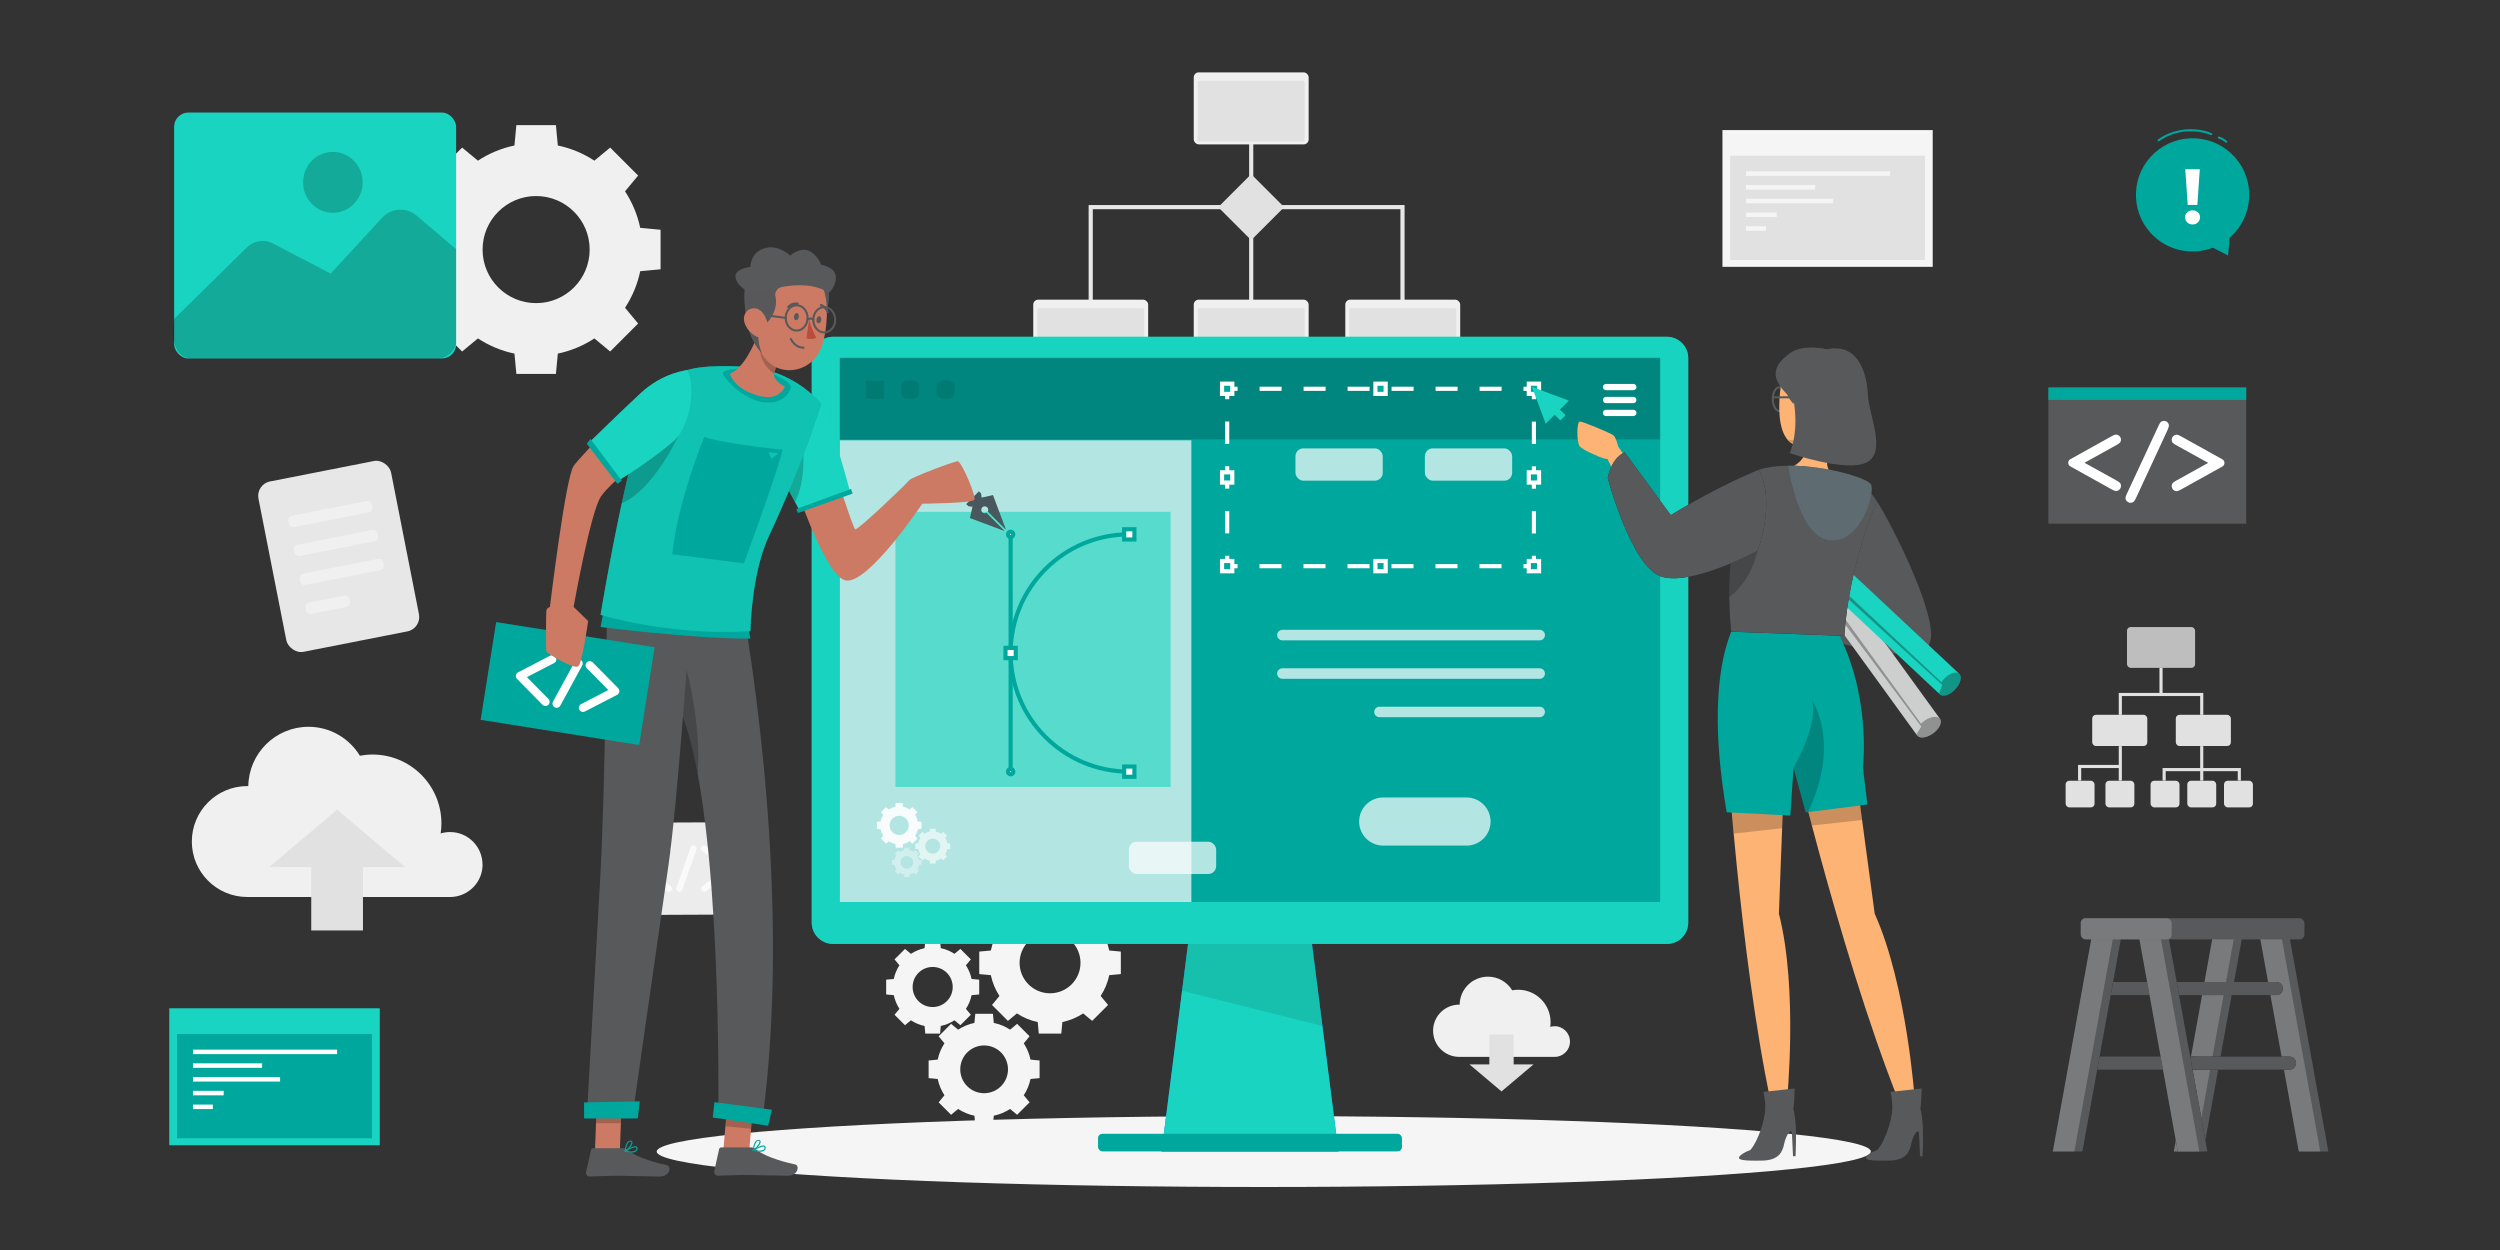 <?xml version="1.0" encoding="UTF-8"?>
<svg id="Layer_1" data-name="Layer 1" xmlns="http://www.w3.org/2000/svg" viewBox="0 0 600 300">
  <rect x="0" y="0" width="600" height="300" fill="#333333" stroke="none"/>
  <defs>
    <style>
      .cls-1, .cls-2, .cls-3, .cls-4, .cls-5, .cls-6, .cls-7, .cls-8, .cls-9 {
        isolation: isolate;
      }

      .cls-1, .cls-10, .cls-3, .cls-6, .cls-11 {
        opacity: .4;
      }

      .cls-1, .cls-12, .cls-5, .cls-13, .cls-11 {
        fill: #19d4c0;
      }

      .cls-14 {
        fill: #f0f0f0;
      }

      .cls-2, .cls-15, .cls-16 {
        fill: #e1e1e1;
      }

      .cls-17, .cls-18, .cls-10, .cls-4, .cls-19, .cls-20, .cls-21, .cls-22 {
        fill: #fff;
      }

      .cls-23 {
        fill: #fafafa;
      }

      .cls-18 {
        opacity: .9;
      }

      .cls-24 {
        stroke-width: 1.5px;
      }

      .cls-24, .cls-25, .cls-26, .cls-27, .cls-28, .cls-29, .cls-30, .cls-31, .cls-32 {
        fill: none;
      }

      .cls-24, .cls-25, .cls-26, .cls-31, .cls-32, .cls-33 {
        stroke: #fff;
      }

      .cls-24, .cls-29, .cls-30, .cls-31 {
        stroke-linecap: round;
        stroke-linejoin: round;
      }

      .cls-25 {
        stroke-dasharray: 0 0 5.28 5.28;
      }

      .cls-25, .cls-26, .cls-27, .cls-28, .cls-19, .cls-32, .cls-33 {
        stroke-miterlimit: 10;
      }

      .cls-34 {
        fill: #f5f5f5;
      }

      .cls-27 {
        stroke: #e7e7e7;
      }

      .cls-3, .cls-35 {
        fill: #58595b;
      }

      .cls-4, .cls-8 {
        opacity: .3;
      }

      .cls-36, .cls-7, .cls-21 {
        opacity: .2;
      }

      .cls-28, .cls-19, .cls-30 {
        stroke: #00a79d;
      }

      .cls-29 {
        stroke: #58595b;
      }

      .cls-29, .cls-30 {
        stroke-width: .5px;
      }

      .cls-20, .cls-13, .cls-37 {
        opacity: .7;
      }

      .cls-38 {
        fill: #e7e7e7;
      }

      .cls-39 {
        fill: #007cff;
      }

      .cls-5, .cls-22 {
        opacity: .6;
      }

      .cls-40 {
        fill: #b84d3c;
      }

      .cls-41 {
        fill: #cc7a63;
      }

      .cls-42, .cls-37, .cls-33 {
        fill: #00a79d;
      }

      .cls-31 {
        stroke-width: 2px;
      }

      .cls-32 {
        stroke-dasharray: 0 0 5.37 5.37;
      }

      .cls-9 {
        opacity: .1;
      }

      .cls-16 {
        opacity: .8;
      }

      .cls-43 {
        fill: #fcb373;
      }

      .cls-44 {
        fill: #ececec;
      }

      .cls-45 {
        fill: #1a2e35;
      }
    </style>
  </defs>
  <path class="cls-14" d="m153.65,54.69c-.66-3.18-1.92-6.14-3.64-8.77l3.14-3.79-6.71-6.71-3.79,3.14c-2.63-1.72-5.58-2.98-8.77-3.64l-.46-4.89h-9.49l-.46,4.89c-3.18.66-6.14,1.92-8.77,3.64l-3.79-3.14-6.71,6.71,3.14,3.79c-1.72,2.63-2.98,5.58-3.64,8.77l-4.89.46v9.49l4.89.46c.66,3.18,1.92,6.14,3.64,8.76l-3.14,3.79,6.71,6.71,3.79-3.14c2.63,1.72,5.58,2.98,8.77,3.64l.46,4.89h9.49l.46-4.89c3.18-.66,6.14-1.92,8.77-3.64l3.79,3.14,6.71-6.71-3.14-3.79c1.72-2.63,2.98-5.58,3.64-8.77l4.89-.46v-9.49l-4.89-.46Zm-12.13,5.21c0,7.09-5.75,12.85-12.85,12.85s-12.85-5.75-12.85-12.85,5.75-12.85,12.85-12.85,12.85,5.75,12.85,12.85Z"/>
  <g>
    <rect class="cls-38" x="65.07" y="112.71" width="32.44" height="41.67" rx="3.51" ry="3.51" transform="translate(-24.25 18.2) rotate(-11.13)"/>
    <rect class="cls-14" x="69.06" y="121.98" width="20.43" height="2.77" rx="1.03" ry="1.03" transform="translate(-22.32 17.63) rotate(-11.13)"/>
    <path class="cls-14" d="m71.46,128.93h18.38c.57,0,1.03.46,1.03,1.03v.71c0,.57-.46,1.03-1.03,1.03h-18.38c-.57,0-1.03-.46-1.03-1.03v-.71c0-.57.46-1.03,1.03-1.03Z" transform="translate(-23.64 18.02) rotate(-11.13)"/>
    <rect class="cls-14" x="71.8" y="135.88" width="20.43" height="2.77" rx="1.03" ry="1.03" transform="translate(-24.96 18.41) rotate(-11.13)"/>
    <rect class="cls-14" x="73.25" y="143.76" width="10.77" height="2.77" rx="1.03" ry="1.03" transform="translate(-26.54 17.91) rotate(-11.13)"/>
  </g>
  <path class="cls-42" d="m536.32,37.68c-5.02-5.58-13.62-6.03-19.2-1.01-5.58,5.03-6.03,13.62-1.01,19.2,3.88,4.31,9.88,5.55,14.99,3.58l3.63,1.87.41-4.3c.06-.05.12-.09.18-.14,5.58-5.02,6.03-13.62,1.01-19.2Z"/>
  <path class="cls-30" d="m518.05,33.68c3.6-2.57,8.53-3.15,12.63-1.49"/>
  <path class="cls-30" d="m532.53,33.01c.64.21,1.24.54,1.75.99"/>
  <path class="cls-17" d="m524.93,53.37c-.34-.33-.51-.73-.51-1.21s.17-.87.51-1.19c.34-.32.77-.48,1.29-.48s.95.16,1.29.48c.34.32.5.71.5,1.19s-.17.88-.51,1.21c-.34.33-.77.5-1.28.5s-.94-.16-1.28-.5Zm-.46-12.74h3.48l-.58,8.55h-2.32l-.58-8.55Z"/>
  <rect class="cls-35" x="491.62" y="93" width="47.47" height="32.68"/>
  <rect class="cls-42" x="491.62" y="93" width="47.47" height="2.99"/>
  <g>
    <path class="cls-17" d="m500.31,111.08l7.76,4.3c.39.22.65.41.78.58.13.17.19.39.19.65,0,.34-.12.63-.36.87-.24.25-.52.37-.84.37-.21,0-.53-.12-.95-.35l-10.01-5.57c-.67-.38-.67-1.35,0-1.72l10.01-5.57c.42-.23.73-.34.93-.34.33,0,.61.12.85.36.24.24.36.53.36.86,0,.26-.06.48-.19.65-.13.17-.39.37-.78.58l-7.76,4.3Z"/>
    <path class="cls-17" d="m520.28,103.06l-7.68,16.55c-.2.41-.37.68-.53.81-.2.16-.45.25-.74.25-.33,0-.61-.12-.85-.35-.24-.23-.36-.5-.36-.79,0-.21.09-.52.28-.92l7.7-16.54c.19-.41.37-.68.51-.81.21-.16.46-.25.74-.25.33,0,.61.12.84.34.23.23.35.49.35.79,0,.21-.09.52-.28.92Z"/>
    <path class="cls-17" d="m529.94,111.08l-7.76-4.3c-.39-.22-.65-.41-.78-.58-.13-.17-.19-.39-.19-.65,0-.34.12-.62.36-.86.24-.24.53-.36.85-.36.2,0,.51.11.94.34l10.01,5.57c.67.38.67,1.35,0,1.72l-10.01,5.57c-.42.23-.73.35-.94.35-.33,0-.62-.12-.86-.37-.23-.23-.35-.54-.35-.87,0-.26.06-.48.19-.65.13-.17.39-.37.78-.58l7.76-4.3Z"/>
  </g>
  <g>
    <rect class="cls-12" x="41.79" y="27.01" width="67.68" height="59.02" rx="3.42" ry="3.42"/>
    <path class="cls-36" d="m41.79,76.54l17.52-17.21c1.63-1.6,4.11-1.97,6.14-.92l13.91,7.25,12.37-13.42c2.17-2.36,5.81-2.58,8.25-.5l9.49,8.08v22.49c-.29,2.09-2.63,3.73-4.04,3.73h-59.31c-5.6,0-4.59-7.99-4.33-9.49Z"/>
    <path class="cls-36" d="m87.03,43.76c0,4.04-3.2,7.31-7.14,7.31s-7.15-3.27-7.15-7.31,3.2-7.31,7.15-7.31,7.14,3.27,7.14,7.31Z"/>
  </g>
  <g>
    <path class="cls-14" d="m376.79,249.96c0-2.03-1.65-3.67-3.67-3.67-.37,0-.72.06-1.06.16.05-.37.08-.74.08-1.13,0-4.3-3.48-7.78-7.78-7.78-.49,0-.97.05-1.43.13-1.2-1.96-3.35-3.27-5.81-3.27-3.73,0-6.75,2.99-6.8,6.71-.04,0-.08,0-.11,0-3.46,0-6.27,2.81-6.27,6.27s2.81,6.27,6.27,6.27h23.02,0c1.98-.06,3.57-1.68,3.57-3.67Z"/>
    <polygon class="cls-15" points="363.28 255.46 363.28 248.29 357.44 248.29 357.44 255.46 352.68 255.46 360.36 261.94 368.04 255.46 363.28 255.46"/>
  </g>
  <g>
    <path class="cls-14" d="m115.8,207.49c0-4.31-3.49-7.8-7.8-7.8-.78,0-1.53.12-2.24.33.11-.78.18-1.58.18-2.4,0-9.13-7.4-16.53-16.53-16.53-1.04,0-2.06.1-3.04.28-2.54-4.16-7.11-6.94-12.33-6.94-7.91,0-14.33,6.36-14.45,14.24-.08,0-.16-.01-.24-.01-7.35,0-13.31,5.96-13.31,13.31s5.96,13.31,13.31,13.31h48.89,0c4.21-.13,7.58-3.57,7.58-7.8Z"/>
    <polygon class="cls-15" points="74.7 208.1 74.7 223.31 87.11 223.31 87.11 208.1 97.22 208.1 80.91 194.32 64.6 208.1 74.7 208.1"/>
  </g>
  <g>
    <polyline class="cls-27" points="261.77 74.14 261.77 49.71 336.6 49.71 336.6 73.89"/>
    <line class="cls-27" x1="300.29" y1="26.68" x2="300.29" y2="74.07"/>
    <g>
      <rect class="cls-14" x="286.5" y="17.37" width="27.58" height="17.28" rx="1.19" ry="1.19"/>
      <rect class="cls-15" x="287.45" y="19.4" width="25.68" height="14.56" rx=".42" ry=".42"/>
    </g>
    <g>
      <rect class="cls-14" x="247.98" y="71.92" width="27.58" height="17.28" rx="1.19" ry="1.19"/>
      <rect class="cls-15" x="248.93" y="73.95" width="25.68" height="14.56" rx=".42" ry=".42"/>
    </g>
    <g>
      <rect class="cls-14" x="286.5" y="71.92" width="27.58" height="17.28" rx="1.19" ry="1.19"/>
      <rect class="cls-15" x="287.45" y="73.95" width="25.68" height="14.56" rx=".42" ry=".42"/>
    </g>
    <g>
      <rect class="cls-14" x="322.87" y="71.92" width="27.58" height="17.28" rx="1.19" ry="1.19"/>
      <rect class="cls-15" x="323.82" y="73.95" width="25.68" height="14.56" rx=".42" ry=".42"/>
    </g>
    <rect class="cls-2" x="294.69" y="44.11" width="11.2" height="11.2" rx=".72" ry=".72" transform="translate(52.8 226.9) rotate(-45)"/>
  </g>
  <g>
    <rect class="cls-16" x="510.48" y="150.49" width="16.34" height="9.79" rx=".87" ry=".87"/>
    <rect class="cls-15" x="502.13" y="171.56" width="13.22" height="7.48" rx=".87" ry=".87"/>
    <rect class="cls-15" x="522.19" y="171.56" width="13.22" height="7.48" rx=".87" ry=".87"/>
    <g>
      <rect class="cls-15" x="516.14" y="187.38" width="6.94" height="6.39" rx=".87" ry=".87"/>
      <rect class="cls-15" x="524.95" y="187.38" width="6.94" height="6.39" rx=".87" ry=".87"/>
      <rect class="cls-15" x="533.76" y="187.38" width="6.94" height="6.39" rx=".87" ry=".87"/>
    </g>
    <rect class="cls-15" x="495.75" y="187.38" width="6.94" height="6.39" rx=".87" ry=".87"/>
    <rect class="cls-15" x="505.31" y="187.38" width="6.94" height="6.39" rx=".87" ry=".87"/>
    <g>
      <polygon class="cls-15" points="528.04 171.56 528.79 171.56 528.79 166.3 519.02 166.3 519.02 160.28 518.27 160.28 518.27 166.3 508.5 166.3 508.5 171.56 509.25 171.56 509.25 167.05 528.04 167.05 528.04 171.56"/>
      <polygon class="cls-15" points="508.5 183.58 498.73 183.58 498.73 187.34 499.49 187.34 499.49 184.33 508.5 184.33 508.5 187.34 509.25 187.34 509.25 179.07 508.5 179.07 508.5 183.58"/>
      <polygon class="cls-15" points="528.79 184.33 528.79 179.07 528.04 179.07 528.04 184.33 519.02 184.33 519.02 187.34 519.77 187.34 519.77 185.08 528.04 185.08 528.04 187.34 528.79 187.34 528.79 185.08 537.06 185.08 537.06 187.34 537.81 187.34 537.81 184.33 528.79 184.33"/>
    </g>
  </g>
  <g>
    <path class="cls-34" d="m235.02,228.38v5.4l2.78.26c.38,1.81,1.09,3.49,2.07,4.99l-1.79,2.16,3.82,3.82,2.16-1.79c1.49.98,3.18,1.7,4.99,2.07l.26,2.78h5.4l.26-2.78c1.81-.38,3.49-1.09,4.99-2.07l2.16,1.79,3.82-3.82-1.79-2.16c.98-1.49,1.7-3.18,2.07-4.99l2.78-.26v-5.4l-2.78-.26c-.38-1.81-1.09-3.49-2.07-4.99l1.79-2.16-3.82-3.82-2.16,1.79c-1.49-.98-3.18-1.7-4.99-2.07l-.26-2.78h-5.4l-.26,2.78c-1.81.38-3.49,1.09-4.99,2.07l-2.16-1.79-3.82,3.82,1.79,2.16c-.98,1.49-1.7,3.18-2.07,4.99l-2.78.26Zm16.99-4.61c4.04,0,7.31,3.27,7.31,7.31s-3.27,7.31-7.31,7.31-7.31-3.27-7.31-7.31,3.27-7.31,7.31-7.31Z"/>
    <path class="cls-34" d="m238.51,267.77c1.42-.29,2.74-.86,3.91-1.62l1.69,1.4,2.99-2.99-1.4-1.69c.77-1.17,1.33-2.49,1.62-3.91l2.18-.21v-4.23l-2.18-.21c-.29-1.42-.86-2.74-1.62-3.91l1.4-1.69-2.99-2.99-1.69,1.4c-1.17-.77-2.49-1.33-3.91-1.62l-.21-2.18h-4.23l-.21,2.18c-1.42.29-2.74.86-3.91,1.62l-1.69-1.4-2.99,2.99,1.4,1.69c-.77,1.17-1.33,2.49-1.62,3.91l-2.18.21v4.23l2.18.21c.29,1.42.86,2.74,1.62,3.91l-1.4,1.69,2.99,2.99,1.69-1.4c1.17.77,2.49,1.33,3.91,1.62l.21,2.18h4.23l.21-2.18Zm-8.05-11.13c0-3.16,2.56-5.73,5.73-5.73s5.73,2.56,5.73,5.73-2.56,5.73-5.73,5.73-5.73-2.56-5.73-5.73Z"/>
    <path class="cls-34" d="m229.07,244.87l1.42,1.18,2.51-2.51-1.18-1.42c.65-.98,1.12-2.09,1.36-3.28l1.83-.17v-3.55l-1.83-.17c-.25-1.19-.72-2.3-1.36-3.28l1.18-1.42-2.51-2.51-1.42,1.18c-.98-.65-2.09-1.12-3.28-1.36l-.17-1.83h-3.55s-.17,1.83-.17,1.83c-1.19.25-2.3.72-3.28,1.36l-1.42-1.18-2.51,2.51,1.18,1.42c-.65.98-1.12,2.09-1.36,3.28l-1.83.17v3.55l1.83.17c.25,1.19.72,2.3,1.36,3.28l-1.18,1.42,2.51,2.51,1.42-1.18c.98.65,2.09,1.12,3.28,1.36l.17,1.83h3.55l.17-1.83c1.19-.25,2.3-.72,3.28-1.36Zm-10.04-7.99c0-2.66,2.15-4.81,4.81-4.81s4.81,2.15,4.81,4.81-2.15,4.81-4.81,4.81-4.81-2.15-4.81-4.81Z"/>
  </g>
  <g>
    <rect class="cls-34" x="413.39" y="31.22" width="50.46" height="32.82"/>
    <rect class="cls-15" x="415.24" y="37.38" width="46.77" height="25.02"/>
    <g>
      <rect class="cls-34" x="419.05" y="41.12" width="34.59" height="1.08"/>
      <rect class="cls-34" x="419.05" y="44.41" width="16.6" height="1.08"/>
      <rect class="cls-34" x="419.05" y="47.71" width="20.91" height="1.08"/>
      <rect class="cls-34" x="419.05" y="51.01" width="7.37" height="1.08"/>
      <rect class="cls-34" x="419.05" y="54.3" width="4.77" height="1.08"/>
    </g>
  </g>
  <g>
    <rect class="cls-44" x="146.81" y="197.39" width="35.9" height="22.15" transform="translate(-.95 .75) rotate(-.26)"/>
    <g>
      <path class="cls-23" d="m160.53,214.05c-.15,0-.31-.05-.44-.14l-6.55-4.79c-.19-.14-.31-.36-.31-.6,0-.24.11-.46.3-.61l6.51-4.84c.33-.25.8-.18,1.05.15.25.33.18.8-.15,1.05l-5.69,4.24,5.73,4.19c.33.25.41.71.16,1.05-.15.2-.38.31-.61.31Z"/>
      <path class="cls-23" d="m169.03,214.01c-.23,0-.46-.1-.6-.3-.25-.33-.18-.8.15-1.05l5.69-4.24-5.73-4.18c-.33-.25-.41-.71-.16-1.05.24-.34.72-.41,1.05-.16l6.55,4.79c.19.14.31.36.31.6s-.11.46-.3.61l-6.51,4.85c-.13.1-.29.15-.45.15Z"/>
      <path class="cls-23" d="m163.07,214.04c-.08,0-.17-.01-.25-.04-.39-.14-.6-.57-.46-.96l3.37-9.65c.14-.39.57-.6.96-.46.39.14.6.57.46.96l-3.37,9.65c-.11.31-.4.5-.71.5Z"/>
    </g>
  </g>
  <ellipse id="_Path_" data-name="&amp;lt;Path&amp;gt;" class="cls-34" cx="303.31" cy="276.37" rx="145.7" ry="8.51"/>
  <g>
    <polygon class="cls-45" points="521.71 276.37 528.81 276.37 538.49 222.91 531.38 222.91 521.71 276.37"/>
    <polygon class="cls-35" points="521.71 276.37 528.81 276.37 538.49 222.91 531.38 222.91 521.71 276.37"/>
    <polygon class="cls-21" points="521.71 276.37 526.87 276.37 536.55 222.91 531.38 222.91 521.71 276.37"/>
  </g>
  <path class="cls-35" d="m501.68,238.82h28.44c.87,0,1.57-.7,1.57-1.57h0c0-.87-.7-1.57-1.57-1.57h-28.44c-.87,0-1.57.7-1.57,1.57h0c0,.87.7,1.57,1.57,1.57Z"/>
  <path class="cls-35" d="m498.52,256.72h28.44c.87,0,1.57-.7,1.57-1.57h0c0-.87-.7-1.57-1.57-1.57h-28.44c-.87,0-1.57.7-1.57,1.57h0c0,.87.7,1.57,1.57,1.57Z"/>
  <g>
    <polygon class="cls-45" points="492.67 276.37 499.78 276.37 509.46 222.91 502.35 222.91 492.67 276.37"/>
    <polygon class="cls-35" points="492.67 276.37 499.78 276.37 509.46 222.91 502.35 222.91 492.67 276.37"/>
    <polygon class="cls-21" points="492.67 276.37 497.84 276.37 507.52 222.91 502.35 222.91 492.67 276.37"/>
  </g>
  <polygon class="cls-35" points="558.81 276.37 551.71 276.37 542.03 222.91 549.13 222.91 558.81 276.37"/>
  <polygon class="cls-21" points="556.87 276.37 551.71 276.37 542.03 222.91 547.2 222.91 556.87 276.37"/>
  <path class="cls-45" d="m546.32,238.82h-28.44c-.87,0-1.57-.7-1.57-1.57h0c0-.87.7-1.57,1.57-1.57h28.44c.87,0,1.57.7,1.57,1.57h0c0,.87-.7,1.57-1.57,1.57Z"/>
  <path class="cls-45" d="m549.48,256.72h-28.44c-.87,0-1.57-.7-1.57-1.57h0c0-.87.7-1.57,1.57-1.57h28.44c.87,0,1.57.7,1.57,1.57h0c0,.87-.7,1.57-1.57,1.57Z"/>
  <path class="cls-35" d="m546.32,238.82h-28.44c-.87,0-1.57-.7-1.57-1.57h0c0-.87.7-1.57,1.57-1.57h28.44c.87,0,1.57.7,1.57,1.57h0c0,.87-.7,1.57-1.57,1.57Z"/>
  <path class="cls-35" d="m549.48,256.72h-28.44c-.87,0-1.57-.7-1.57-1.57h0c0-.87.7-1.57,1.57-1.57h28.44c.87,0,1.57.7,1.57,1.57h0c0,.87-.7,1.57-1.57,1.57Z"/>
  <g>
    <polygon class="cls-45" points="529.78 276.37 522.67 276.37 513 222.91 520.1 222.91 529.78 276.37"/>
    <polygon class="cls-35" points="529.78 276.37 522.67 276.37 513 222.91 520.1 222.91 529.78 276.37"/>
    <polygon class="cls-21" points="527.84 276.37 522.67 276.37 513 222.91 518.17 222.91 527.84 276.37"/>
  </g>
  <g>
    <rect class="cls-35" x="499.37" y="220.36" width="53.68" height="5.1" rx="1.19" ry="1.19"/>
    <rect class="cls-21" x="499.37" y="220.36" width="21.83" height="5.1" rx="1.19" ry="1.19"/>
  </g>
  <g>
    <g>
      <rect class="cls-12" x="40.66" y="242.02" width="50.46" height="32.82"/>
      <rect class="cls-5" x="40.66" y="242.02" width="50.46" height="32.82"/>
    </g>
    <rect class="cls-42" x="42.5" y="248.17" width="46.77" height="25.02"/>
    <g>
      <rect class="cls-17" x="46.31" y="251.91" width="34.59" height="1.08"/>
      <rect class="cls-17" x="46.31" y="255.2" width="16.6" height="1.08"/>
      <rect class="cls-17" x="46.31" y="258.5" width="20.91" height="1.08"/>
      <rect class="cls-17" x="46.31" y="261.8" width="7.37" height="1.08"/>
      <rect class="cls-17" x="46.31" y="265.1" width="4.77" height="1.08"/>
    </g>
  </g>
  <g>
    <polygon class="cls-39" points="321.22 276.37 278.78 276.37 285.97 219.95 314.03 219.95 321.22 276.37"/>
    <polygon class="cls-12" points="321.22 276.37 278.78 276.37 283.7 237.77 285.97 219.95 314.03 219.95 317.38 246.24 321.22 276.37"/>
    <polygon class="cls-9" points="317.38 246.24 283.7 237.77 285.97 219.95 314.03 219.95 317.38 246.24"/>
  </g>
  <g>
    <path class="cls-12" d="m400.05,80.83h-200.11c-2.83,0-5.12,2.29-5.12,5.12v135.47c0,2.83,2.29,5.12,5.12,5.12h200.11c2.83,0,5.12-2.29,5.12-5.12V85.95c0-2.83-2.29-5.12-5.12-5.12Z"/>
    <path class="cls-13" d="m400.05,80.83h-200.11c-2.83,0-5.12,2.29-5.12,5.12v135.47c0,2.83,2.29,5.12,5.12,5.12h200.11c2.83,0,5.12-2.29,5.12-5.12V85.95c0-2.83-2.29-5.12-5.12-5.12Z"/>
  </g>
  <rect class="cls-42" x="201.56" y="85.84" width="196.88" height="130.63"/>
  <g>
    <rect class="cls-42" x="263.55" y="272.13" width="72.9" height="4.17" rx="1.04" ry="1.04"/>
    <rect class="cls-37" x="263.55" y="272.13" width="72.9" height="4.17" rx="1.04" ry="1.04"/>
  </g>
  <rect class="cls-7" x="201.56" y="85.97" width="196.88" height="19.47"/>
  <rect class="cls-20" x="201.56" y="105.67" width="84.37" height="110.81"/>
  <g>
    <g>
      <polyline class="cls-26" points="368.14 133.38 368.14 135.88 365.64 135.88"/>
      <line class="cls-25" x1="360.36" y1="135.88" x2="299.66" y2="135.88"/>
      <polyline class="cls-26" points="297.02 135.88 294.52 135.88 294.52 133.38"/>
      <line class="cls-32" x1="294.52" y1="128.01" x2="294.52" y2="98.49"/>
      <polyline class="cls-26" points="294.52 95.81 294.52 93.31 297.02 93.31"/>
      <line class="cls-25" x1="302.3" y1="93.31" x2="363" y2="93.31"/>
      <polyline class="cls-26" points="365.64 93.31 368.14 93.31 368.14 95.81"/>
      <line class="cls-32" x1="368.14" y1="101.18" x2="368.14" y2="130.69"/>
    </g>
    <g>
      <rect class="cls-33" x="366.91" y="92.08" width="2.46" height="2.46"/>
      <rect class="cls-33" x="366.91" y="134.64" width="2.46" height="2.46"/>
      <rect class="cls-33" x="293.29" y="92.08" width="2.46" height="2.46"/>
      <rect class="cls-33" x="293.29" y="134.64" width="2.46" height="2.46"/>
    </g>
    <g>
      <rect class="cls-33" x="330.1" y="92.08" width="2.46" height="2.46"/>
      <rect class="cls-33" x="330.1" y="134.64" width="2.46" height="2.46"/>
    </g>
    <g>
      <rect class="cls-33" x="366.91" y="113.36" width="2.46" height="2.46"/>
      <rect class="cls-33" x="293.29" y="113.36" width="2.46" height="2.46"/>
    </g>
  </g>
  <rect class="cls-20" x="341.97" y="107.61" width="20.95" height="7.75" rx="1.89" ry="1.89"/>
  <rect class="cls-20" x="310.91" y="107.61" width="20.95" height="7.75" rx="1.89" ry="1.89"/>
  <rect class="cls-20" x="270.93" y="202.01" width="20.95" height="7.75" rx="1.89" ry="1.89"/>
  <g>
    <line class="cls-24" x1="385.45" y1="92.89" x2="392" y2="92.89"/>
    <line class="cls-24" x1="385.45" y1="96" x2="392" y2="96"/>
    <line class="cls-24" x1="385.45" y1="99.1" x2="392" y2="99.1"/>
  </g>
  <rect class="cls-5" x="214.91" y="122.84" width="66.04" height="66.04"/>
  <g>
    <line class="cls-28" x1="242.55" y1="128.25" x2="242.55" y2="185.2"/>
    <path class="cls-28" d="m271.03,185.2h0c-15.73,0-28.48-12.75-28.48-28.48h0c0-15.73,12.75-28.48,28.48-28.48h0"/>
    <rect class="cls-19" x="269.8" y="127.02" width="2.46" height="2.46"/>
    <rect class="cls-19" x="269.8" y="183.97" width="2.46" height="2.46"/>
    <rect class="cls-19" x="241.32" y="155.49" width="2.46" height="2.46"/>
    <path class="cls-19" d="m243.19,128.25c0,.35-.29.64-.64.64s-.64-.29-.64-.64.29-.64.64-.64.64.29.64.64Z"/>
    <path class="cls-19" d="m243.19,185.2c0,.35-.29.64-.64.64s-.64-.29-.64-.64.29-.64.64-.64.64.29.64.64Z"/>
  </g>
  <path class="cls-20" d="m351.96,202.95h-19.99c-3.19,0-5.78-2.59-5.78-5.78h0c0-3.19,2.59-5.78,5.78-5.78h19.99c3.19,0,5.78,2.59,5.78,5.78h0c0,3.19-2.59,5.78-5.78,5.78Z"/>
  <path class="cls-20" d="m369.53,153.68h-61.76c-.7,0-1.26-.57-1.26-1.26h0c0-.7.57-1.26,1.26-1.26h61.76c.7,0,1.26.57,1.26,1.26h0c0,.7-.57,1.26-1.26,1.26Z"/>
  <path class="cls-20" d="m369.53,162.91h-61.76c-.7,0-1.26-.57-1.26-1.26h0c0-.7.57-1.26,1.26-1.26h61.76c.7,0,1.26.57,1.26,1.26h0c0,.7-.57,1.26-1.26,1.26Z"/>
  <path class="cls-20" d="m369.53,172.13h-38.46c-.7,0-1.26-.57-1.26-1.26h0c0-.7.57-1.26,1.26-1.26h38.46c.7,0,1.26.57,1.26,1.26h0c0,.7-.57,1.26-1.26,1.26Z"/>
  <g class="cls-36">
    <rect class="cls-6" x="207.78" y="91.36" width="4.36" height="4.36"/>
    <rect class="cls-6" x="216.26" y="91.36" width="4.36" height="4.36" rx="1.44" ry="1.44"/>
    <path class="cls-6" d="m226.36,91.36h1.14c.89,0,1.61.72,1.61,1.61v1.14c0,.89-.72,1.61-1.61,1.61h-1.14c-.89,0-1.61-.72-1.61-1.61v-1.14c0-.89.72-1.61,1.61-1.61Z"/>
  </g>
  <g>
    <path class="cls-18" d="m221.16,198.94v-1.7l-.88-.08c-.12-.57-.34-1.1-.65-1.57l.56-.68-1.2-1.2-.68.56c-.47-.31-1-.53-1.57-.65l-.08-.88h-1.7l-.08.88c-.57.12-1.1.34-1.57.65l-.68-.56-1.2,1.2.56.68c-.31.47-.53,1-.65,1.57l-.88.08v1.7l.88.08c.12.57.34,1.1.65,1.57l-.56.68,1.2,1.2.68-.56c.47.31,1,.53,1.57.65l.08.88h1.7l.08-.88c.57-.12,1.1-.34,1.57-.65l.68.56,1.2-1.2-.56-.68c.31-.47.53-1,.65-1.57l.88-.08Zm-5.35,1.45c-1.27,0-2.3-1.03-2.3-2.3s1.03-2.3,2.3-2.3,2.3,1.03,2.3,2.3-1.03,2.3-2.3,2.3Z"/>
    <path class="cls-22" d="m228.05,203.74v-1.33l-.69-.06c-.09-.45-.27-.86-.51-1.23l.44-.53-.94-.94-.53.44c-.37-.24-.78-.42-1.23-.51l-.06-.69h-1.33l-.06.69c-.45.09-.86.27-1.23.51l-.53-.44-.94.94.44.53c-.24.37-.42.78-.51,1.23l-.69.06v1.33l.69.06c.09.45.27.86.51,1.23l-.44.53.94.94.53-.44c.37.24.78.42,1.23.51l.06.69h1.33l.06-.69c.45-.09.86-.27,1.23-.51l.53.44.94-.94-.44-.53c.24-.37.42-.78.51-1.23l.69-.06Zm-4.19,1.14c-1,0-1.8-.81-1.8-1.8s.81-1.8,1.8-1.8,1.8.81,1.8,1.8-.81,1.8-1.8,1.8Z"/>
    <path class="cls-10" d="m221.16,207.52v-1.12l-.58-.05c-.08-.38-.23-.72-.43-1.03l.37-.45-.79-.79-.45.37c-.31-.2-.66-.35-1.03-.43l-.05-.58h-1.12l-.05.58c-.38.08-.72.23-1.03.43l-.45-.37-.79.79.37.45c-.2.31-.35.66-.43,1.03l-.58.05v1.12s.58.05.58.05c.08.38.23.72.43,1.03l-.37.45.79.79.45-.37c.31.2.66.35,1.03.43l.05.58h1.12l.05-.58c.38-.08.72-.23,1.03-.43l.45.37.79-.79-.37-.45c.2-.31.35-.66.43-1.03l.58-.05Zm-3.52.96c-.84,0-1.51-.68-1.51-1.51s.68-1.51,1.51-1.51,1.51.68,1.51,1.51-.68,1.51-1.51,1.51Z"/>
  </g>
  <g>
    <g>
      <polygon class="cls-12" points="367.69 92.87 370.98 101.67 376.49 96.16 367.69 92.87"/>
      <rect class="cls-12" x="372.87" y="96.99" width="1.74" height="3.86" transform="translate(39.52 293.24) rotate(-45)"/>
    </g>
    <polygon class="cls-11" points="376.49 96.16 367.69 92.87 370.98 101.67 373.12 99.53 374.48 100.9 375.71 99.67 374.35 98.31 376.49 96.16"/>
  </g>
  <g>
    <path class="cls-45" d="m232.81,124.33l8.28,3.1-4.34-4.34c-.33.18-.74.15-1.02-.13-.33-.33-.33-.88,0-1.21.33-.33.88-.33,1.21,0,.28.28.31.69.13,1.02l4.34,4.34-3.1-8.28-2.74.61-.11-.99-.52-.52-3.04,3.04.52.52.99.11-.61,2.74Z"/>
    <path class="cls-21" d="m232.81,124.33l8.28,3.1-4.34-4.34c-.33.18-.74.15-1.02-.13-.33-.33-.33-.88,0-1.21.33-.33.88-.33,1.21,0,.28.28.31.69.13,1.02l4.34,4.34-3.1-8.28-2.74.61-.11-.99-.52-.52-3.04,3.04.52.52.99.11-.61,2.74Z"/>
  </g>
  <g>
    <path class="cls-35" d="m449.43,118.85c2.68,3.1,16.32,29.38,13.69,35.51-2.64,6.14-24.5-.94-24.5-.94l1.31-8.66s8.5.3,9.31-.51c.81-.81-11.49-13.1-11.49-13.1l11.69-12.32Z"/>
    <g class="cls-7">
      <path class="cls-35" d="m463.12,154.37c-.3.7-.85,1.23-1.59,1.62,0,0-.02,0-.02.02-.14.07-.29.14-.44.2-.02,0-.04.02-.06.02-.13.05-.27.11-.42.14-.57.19-1.2.32-1.89.39-.18.02-.36.04-.55.05-.27.02-.54.04-.82.05-.23,0-.48.02-.72.02-7.33,0-17.99-3.44-17.99-3.44l1.31-8.67s8.49.3,9.31-.51c.2-.2-.39-1.07-1.37-2.29t-.02-.02c-2.4-2.95-7.21-7.87-9.2-9.88-.56-.57-.9-.91-.9-.91l11.69-12.31c2.68,3.09,16.33,29.37,13.69,35.52Z"/>
    </g>
  </g>
  <path class="cls-35" d="m461.53,155.98s-.02,0-.02.02c-.14.07-.29.14-.44.2-.02,0-.04.02-.06.02-.13.05-.27.11-.42.14-.57.19-1.2.32-1.89.39-.18.02-.36.04-.55.05-.27.02-.54.04-.82.05-.23,0-.48.02-.72.02-7.33,0-17.99-3.44-17.99-3.44l1.31-8.67s9.56.81,10.38,0c.02-.02.02-.02.02-.04.15-.32-.91-1.39-2.47-2.76t-.02-.02c-2.4-2.95-7.21-7.87-9.2-9.88l5.53-5.91,4.21-.45s9.29,15.04,13.15,30.27Z"/>
  <g>
    <path class="cls-35" d="m421.87,117.99c-1.51,1.1-2.26,2.65-1.66,3.48l39.92,55.04c.6.82,2.31.6,3.82-.5,1.51-1.1,2.26-2.65,1.66-3.48l-39.92-55.04c-.6-.82-2.31-.6-3.82.5Z"/>
    <path class="cls-20" d="m425.68,117.49l39.92,55.04c.59.82-.15,2.38-1.66,3.47-1.52,1.1-3.22,1.32-3.82.5l-39.92-55.04c-.33-.45-.25-1.13.15-1.83.18-.33.44-.67.76-.99.22-.22.48-.45.76-.65,1.51-1.1,3.22-1.32,3.82-.5Z"/>
    <path class="cls-8" d="m465.61,172.53c.59.82-.15,2.38-1.66,3.47-1.52,1.1-3.22,1.32-3.82.5-.33-.45.5-1.14.97-2.13l-40.75-54.74c.18-.33.44-.67.76-.99l39.93,55.05c.23-.23.47-.45.75-.66,1.51-1.1,3.22-1.32,3.82-.5Z"/>
  </g>
  <path class="cls-12" d="m416.92,116.46c-1.28,1.37-1.71,3.03-.97,3.73l49.64,46.47c.74.69,2.38.15,3.66-1.22,1.28-1.37,1.71-3.03.97-3.73l-49.64-46.47c-.74-.69-2.38-.15-3.66,1.22Z"/>
  <path class="cls-8" d="m470.21,161.71c.74.69.3,2.36-.97,3.73-1.28,1.37-2.91,1.91-3.65,1.22-.41-.38.27-1.21.55-2.28l-50.39-46.02c.12-.36.3-.74.56-1.11l49.64,46.47c.18-.27.38-.54.62-.79,1.28-1.36,2.91-1.91,3.65-1.22Z"/>
  <path class="cls-43" d="m428.85,264.77l-3.79.06c-3.85-18.06-6.57-40.42-8.26-57.28-.26-2.64-.51-5.14-.72-7.48-.1-1.11-.2-2.18-.29-3.2-.45-5.07-.76-9.09-.95-11.57-.14-1.81-.2-2.81-.2-2.81h13.67l-.13,3.48-.42,11.5-.05,1.31-.29,7.59-.48,12.93c4.69,18.2,1.89,45.47,1.89,45.47Z"/>
  <path class="cls-43" d="m459.52,263.8l-3.72.7c-7.46-18.64-14.46-42.5-19.02-59.18-.7-2.58-1.35-5-1.93-7.19-.03-.11-.05-.22-.08-.32-1.15-4.35-2.03-7.82-2.58-10.02-.42-1.72-.66-2.67-.66-2.67l13.48-2.33.76,5.67,1.13,8.33.22,1.63.76,5.67,2.05,15.22c7.72,17.13,9.6,44.49,9.6,44.49Z"/>
  <path class="cls-7" d="m446.89,196.79l-12.04,1.34c-.03-.11-.05-.22-.08-.32-1.15-4.35-2.03-7.82-2.58-10.02l13.58.67,1.13,8.33Z"/>
  <path class="cls-7" d="m428.19,185.96l-.42,11.5-.05,1.31-11.63,1.29c-.1-1.11-.2-2.18-.29-3.2-.45-5.07-.76-9.09-.95-11.57l13.34.67Z"/>
  <path class="cls-35" d="m417.68,277.32c.7-.57,1.51-1.01,2.37-1.29h0s2.58-2.56,3.82-10.25l3.37-.88c1.17-.28,2.4.19,3.07,1.2.09.14.17.29.21.44.17.82.29,1.66.36,2.5.34,2.6.05,8.45.05,8.45h-.61l-.24-5.3c-.09-1.8-1.47.31-1.86,2.25s-1.23,4-5.18,4.1c-4.61.09-6.52-.09-5.35-1.22Z"/>
  <path class="cls-35" d="m430.42,266.16c.22-1.8.29-4.93.29-4.93l-7.49.83s.91,3.56.16,6.23c3.77-.99,7.04-2.13,7.04-2.13Z"/>
  <path class="cls-35" d="m448.17,277.32c.7-.57,1.51-1.01,2.37-1.29h0s2.58-2.56,3.82-10.25l3.37-.88c1.17-.28,2.4.19,3.07,1.2.09.14.17.29.21.44.17.82.29,1.66.36,2.5.34,2.6.05,8.45.05,8.45h-.61l-.24-5.3c-.09-1.8-1.47.31-1.86,2.25s-1.23,4-5.18,4.1c-4.61.09-6.52-.09-5.35-1.22Z"/>
  <path class="cls-35" d="m460.91,266.16c.22-1.8.29-4.93.29-4.93l-7.49.83s.91,3.56.16,6.23c3.77-.99,7.04-2.13,7.04-2.13Z"/>
  <path class="cls-42" d="m448.19,193.08l-14.26,1.82-.55.07-2.93-10.74-.77,11.51-15.28-.8c-6.81-39.94,4.83-49.38,4.83-49.38l20.72,4.17c9.39,15.95,7.15,34.5,7.15,34.5l1.08,8.85Z"/>
  <g>
    <path class="cls-29" d="m428.57,95.79c0,1.57-.7,2.84-1.55,2.84s-1.55-1.27-1.55-2.84.7-2.84,1.55-2.84,1.55,1.27,1.55,2.84Z"/>
    <path class="cls-43" d="m438.8,105.31c-.06.05-.12.1-.18.13-.84.6-1.8,1.17-2.89,1.42-3.06.71-5.15.29-6.52-1.1h0c-1.91-2.08-2.39-5.76-2.12-10.2.12-2.04.41-3.81.97-5.19,0-.01,0-.06.01-.08.03-.06.05-.13.08-.19.84-1.93,2.23-3.17,4.45-3.7.77-.18,1.64-.28,2.62-.29,8.66-.09,10.21,14.25,3.58,19.19Z"/>
    <path class="cls-7" d="m438.62,105.44c-.84.6-1.8,1.05-2.89,1.3-3.06.71-5.15.19-6.52-1.22,1.5.33,3.52.46,5.49-.45,1.24-.57,2.62-.28,3.92.37Z"/>
    <path class="cls-43" d="m439.5,113.26c.53,2.47-2.66,3.47-2.66,3.47-5.22-2.23-6.19-5.01-6.19-5.01,4.36-2.27,3.1-8.7,3.1-8.7l.89.44,6.22,1.22s-1.73,3.31-1.95,4.07c0,0,0,.01,0,.02-1.17,3.95.61,4.49.61,4.49Z"/>
    <path class="cls-35" d="m428.05,90.32s-.48,6.07,5.28,8.68c0,0,2.47,6.31,6.11,6.4,4.96.12,9.33-6.93,7.61-14.12-2.23-9.32-16.34-10.08-18.99-.95Z"/>
    <path class="cls-43" d="m430.41,97.25c0-.95.76-2.54,2.24-2.32,1.52.22,2.37,3.98-1.38,4.82-.54.12-.86-.52-.86-2.5Z"/>
    <path class="cls-35" d="m438.62,83.87s-5.79-1.46-8.99.86c-3.74,2.72-5.16,5.53-.73,9.9,0,0,9.72-3.15,12.96-2.48,3.23.67,5.54,1.61,5.54,1.61.68-6.42-5.54-11.2-8.78-9.89Z"/>
    <path class="cls-35" d="m430.41,95.79s1.55,7-.86,12.96c0,0,13.75,4.77,18.53,2.18,4.78-2.59.4-11.29.2-16.3-.2-5.01-2.38-12.43-9.66-10.76-7.28,1.66-8.21,11.92-8.21,11.92Z"/>
    <line class="cls-29" x1="425.46" y1="95.35" x2="431.27" y2="95.35"/>
  </g>
  <path class="cls-7" d="m433.93,194.9l-.55.07-2.93-10.74s6.29-10.74,4.32-16.33c.28.39,7.05,10.43-.84,27Z"/>
  <g>
    <path class="cls-45" d="m422.16,112.72s6.91-2.47,17.33.54,10.8,7.45,10.8,7.45c0,0-6.6,14.96-7.64,31.91l-27.15-1.01s-3.24-23.91,6.66-38.88Z"/>
    <path class="cls-35" d="m450.31,120.7s-6.6,14.97-7.65,31.91l-27.15-1.01s-.45-3.33-.5-8.28c-.04-3.45.12-7.7.76-12.16.91-6.27,2.77-12.96,6.4-18.45,0,0,6.91-2.46,17.33.54,10.43,3.01,10.81,7.44,10.81,7.44Z"/>
  </g>
  <path class="cls-7" d="m421.79,132.19s-1.13,6.89-6.78,11.14c-.04-3.45.12-7.7.76-12.16l6.02,1.02Z"/>
  <path class="cls-43" d="m391.79,112.24l-3.42-5.08s-.53-2.21-1.18-2.71c-.66-.5-7.24-3.29-8.03-3.28-.79.01-.79,5.12,0,5.99s4.94,2.73,6.02,2.92c1.09.19.56,0,.56,0l3.03,6.04,3.03-3.88Z"/>
  <g>
    <path class="cls-45" d="m422.16,112.72s-9.53,3.75-21.17,10.92l-11.05-15.07s-2.98.93-4.08,6.11c0,0,5.68,21.62,13.05,23.76,7.37,2.14,22.87-6.24,22.87-6.24,0,0,4.5-11.27.38-19.47Z"/>
    <path class="cls-35" d="m422.16,112.72s-9.53,3.75-21.17,10.92l-11.05-15.07s-2.98.93-4.08,6.11c0,0,5.68,21.62,13.05,23.76,7.37,2.14,22.87-6.24,22.87-6.24,0,0,4.5-11.27.38-19.47Z"/>
  </g>
  <g>
    <path class="cls-45" d="m429.15,111.77s2.41,17.25,10.05,17.95c7.64.7,11.06-12.05,9.76-13.6-1.3-1.55-11.13-4.47-19.81-4.35Z"/>
    <path class="cls-4" d="m429.15,111.77s2.41,17.25,10.05,17.95c7.64.7,11.06-12.05,9.76-13.6-1.3-1.55-11.13-4.47-19.81-4.35Z"/>
  </g>
  <polygon class="cls-41" points="142.8 276.27 148.77 276.27 149.26 262.44 143.29 262.44 142.8 276.27"/>
  <path class="cls-35" d="m149.6,275.57h-7.25c-.24,0-.46.17-.51.41l-1.18,5.32c-.1.48.2.94.68,1.04.06.01.13.02.19.02,2.35-.04,4.06-.18,7-.18,1.82,0,7.29.19,9.8.19s2.83-2.48,1.81-2.7c-4.6-1-8.06-2.39-9.54-3.71-.27-.25-.63-.39-1-.38Z"/>
  <path class="cls-42" d="m150.01,276.4c-.06-.02-.1-.06-.11-.12,0-.06.02-.11.07-.14.21-.14,2.14-1.32,2.8-.98.15.07.25.23.24.39.04.29-.07.57-.3.76-.34.23-.74.34-1.15.3-.53-.02-1.05-.09-1.56-.22Zm.41-.2c.7.24,1.46.2,2.13-.11.14-.13.21-.32.19-.51,0-.11-.05-.17-.09-.17-.06-.03-.12-.04-.18-.04-.73.14-1.42.42-2.04.82Z"/>
  <path class="cls-42" d="m149.97,276.43s-.07-.08-.07-.13c0-.08.15-1.8.84-2.36.16-.14.38-.21.6-.18.22,0,.41.16.46.37.12.63-1.07,1.94-1.69,2.28h-.07s-.05.02-.08.02Zm.96-2.32c-.42.54-.67,1.19-.71,1.87.62-.46,1.37-1.46,1.3-1.85,0-.04-.02-.14-.21-.14h-.07c-.12,0-.23.04-.32.12Z"/>
  <polygon class="cls-7" points="143.29 262.44 149.26 262.44 149 269.57 143.03 269.57 143.29 262.44"/>
  <polygon class="cls-41" points="173.54 276.71 179.7 277.36 180.86 264.08 174.7 263.43 173.54 276.71"/>
  <path class="cls-35" d="m180.35,275.38h-7.25c-.24,0-.46.17-.51.41l-1.18,5.32c-.1.48.2.94.68,1.04.06.01.13.02.19.02,2.35-.04,4.06-.18,7-.18,1.81,0,7.29.19,9.8.19s2.83-2.48,1.81-2.7c-4.6-1-8.06-2.39-9.54-3.71-.27-.25-.63-.39-1-.38Z"/>
  <path class="cls-42" d="m180.76,276.21c-.06-.01-.1-.06-.11-.12,0-.06.02-.11.07-.14.21-.14,2.14-1.32,2.8-.98.15.07.25.23.24.39.04.29-.07.57-.3.76-.34.23-.74.34-1.15.3-.53-.02-1.05-.09-1.56-.22Zm.41-.2c.7.24,1.46.2,2.13-.11.14-.13.21-.32.19-.51,0-.11-.05-.17-.09-.17-.06-.03-.12-.04-.18-.04-.73.14-1.42.42-2.04.82Z"/>
  <path class="cls-42" d="m180.72,276.24s-.07-.08-.07-.13c0-.08.15-1.8.84-2.36.16-.14.38-.21.6-.18.22,0,.41.16.46.37.12.63-1.07,1.94-1.69,2.28h-.07s-.05.02-.08.02Zm.96-2.32c-.42.54-.67,1.19-.71,1.87.62-.46,1.37-1.46,1.3-1.85,0-.04-.02-.14-.21-.14h-.07c-.12,0-.23.04-.32.12Z"/>
  <polygon class="cls-7" points="174.7 263.43 180.86 264.08 180.26 270.93 174.09 270.28 174.7 263.43"/>
  <path class="cls-35" d="m145.75,141.14h31.69c3.01,16.45,12.44,74.67,5.68,126.54l-10.73-1.33s.99-68.86-8.48-94.32c-1.09,13.62-2.38,28.12-3.51,35.83-2.76,18.99-8.66,60.48-8.66,60.48h-10.92s2.23-39.71,3.27-58.37c1.13-20.26,1.62-64.67,1.66-68.83Z"/>
  <polygon class="cls-42" points="184.34 270.18 171.06 268.2 171.47 264.52 185.28 266.34 184.34 270.18"/>
  <polygon class="cls-42" points="153.06 268.43 140.18 268.43 140.18 264.58 153.55 264.33 153.06 268.43"/>
  <path class="cls-7" d="m163.91,172.03c1.4,3.75,2.56,8.44,3.54,13.71.89-12.12-2.66-24.98-2.66-24.98l-.88,11.27Z"/>
  <path class="cls-42" d="m144.86,146.65l-.72,3.83s22.17,2.87,35.96,2.79l-.48-2.63-34.76-3.99Z"/>
  <path class="cls-41" d="m189.86,113.5s7.67,24.18,12.91,25.76c5.24,1.58,18.58-18.37,18.58-18.37,0,0,11.95-.12,12.49-.93.53-.82-3.11-9.23-3.98-9.25-.87-.02-11.28,3.92-11.68,4.57s-12.35,12.08-12.93,11.75-5.1-14.71-5.1-14.71l-10.29,1.17Z"/>
  <path class="cls-41" d="m222.88,119.62c.1-.02.2-.04.29-.07-.05-.03-.1-.06-.14-.09-.04.06-.09.11-.15.16Z"/>
  <g>
    <path class="cls-12" d="m185.51,110.71l.94,1.72,4.37,8.07.91,1.66,12.24-4.26s-5.09-19.01-6.85-20.95l-11.6,13.75Z"/>
    <path class="cls-1" d="m185.51,110.71l.94,1.72,4.37,8.07.91,1.66,12.24-4.26s-5.09-19.01-6.85-20.95l-11.6,13.75Z"/>
  </g>
  <path class="cls-7" d="m186.44,112.43l4.37,8.07c2.69-5.3,1.91-12.55,1.91-12.55l-6.28,4.48Z"/>
  <path class="cls-42" d="m197.1,96.95s-6.44-8.39-18.44-8.95c-12-.56-15.77.63-20.16,4.55-6.41,5.72-14.37,55.02-14.37,55.02,0,0,16.77,5.18,35.97,3.91,0,0,.14-13.68,4.47-22.91,8.42-17.94,12.53-31.62,12.53-31.62Z"/>
  <path class="cls-5" d="m144.13,147.56s16.76,5.18,35.97,3.92c0,0,.01-1.69.23-4.28.1-1.22.24-2.66.45-4.2.21-1.6.49-3.32.85-5.07.19-.94.41-1.89.66-2.84.59-2.26,1.34-4.5,2.29-6.52.53-1.13,1.05-2.25,1.55-3.35.87-1.91,1.69-3.78,2.45-5.56,1.6-3.75,2.98-7.18,4.13-10.17.82-2.15,1.53-4.08,2.12-5.74.66-1.84,1.17-3.36,1.55-4.48.49-1.49.74-2.31.74-2.31,0,0-.43-.57-1.3-1.42-2.39-2.38-8.09-6.97-16.75-7.5-.13-.01-.27-.02-.4-.03-9.14-.43-13.51.16-17.01,2.2-1.1.63-2.11,1.41-3.15,2.35-.71.64-1.46,1.83-2.19,3.43-1.22,2.64-2.47,6.39-3.66,10.69-.18.64-.35,1.3-.53,1.96-.79,2.99-1.56,6.18-2.29,9.4-.21.91-.41,1.83-.61,2.75-.3,1.4-.6,2.8-.88,4.17-.72,3.48-1.38,6.85-1.95,9.87-.82,4.36-1.46,8-1.84,10.26-.27,1.58-.41,2.47-.41,2.47Zm35.23-59.09c.85.03,1.67.1,2.4.19,3.25.43,8.18,3.02,8.05,4.25-.13,1.23-2.01,4.35-6.83,3.59-1.66-.26-3.27-1.02-4.68-1.95-2.67-1.76-4.6-4.14-4.79-4.91-.23-.91,2.9-1.26,5.84-1.17Z"/>
  <path class="cls-42" d="m169.01,104.89s-6.38,15.38-7.65,28.13l17.17,2.19s7.71-20.77,9.3-27.27c0,0-13.72-1.37-18.82-3.06Z"/>
  <polygon class="cls-5" points="184.48 108.54 186.87 108.78 185.12 110.14 184.48 108.54"/>
  <path class="cls-41" d="m175.13,89.67c1.3,3.71,6.13,5.4,8.66,5.62,3.55.3,4.59-2.49,4.59-2.49,0,0-2.89-1.44-2.6-3.06.17-.95.62-1.87,1.19-2.76.3-.47.64-.92.99-1.36l-4.63-9.93c-1.04,4.34-4.21,12.6-8.2,13.99Z"/>
  <path class="cls-7" d="m183.14,80.29c-2.21,4.81.91,8.17,2.64,9.44.17-.95.62-1.87,1.19-2.76l-3.83-6.68Z"/>
  <g>
    <g>
      <path class="cls-35" d="m198.68,67.38s1.48,8.19-2.79,11.47c-4.28,3.29-4.71-12.02-4.71-12.02l7.5.55Z"/>
      <path class="cls-3" d="m198.68,67.38s1.48,8.19-2.79,11.47c-4.28,3.29-4.71-12.02-4.71-12.02l7.5.55Z"/>
    </g>
    <path class="cls-41" d="m183.41,85.75c2.2,2.98,5.68,3.68,8.65,2.65,1.91-.66,3.61-2.05,4.63-4,.14-.25.26-.52.37-.8,2.01-5.09,2.46-17.5-2.97-17.04-4.44.38-8.8-1-11.07,2.85-.65,1.09-1.03,2.32-1.11,3.59-.49,5.89-1.05,9.34,1.49,12.74Z"/>
    <path class="cls-35" d="m190.57,75.91c-.1.47.13.9.44.94.32.04.62-.31.69-.78.07-.47-.13-.9-.44-.94-.31-.04-.62.3-.69.78Z"/>
    <path class="cls-35" d="m195.96,76.67c-.1.47.13.9.44.94.31.04.62-.31.69-.78.07-.47-.13-.9-.44-.94-.31-.04-.62.33-.69.78Z"/>
    <path class="cls-40" d="m194.21,76.66c.36,1.54.93,3.02,1.7,4.4-.73.38-1.59.42-2.35.1l.65-4.5Z"/>
    <path class="cls-35" d="m189.14,73.92c.1.03.21,0,.29-.07.5-.52,1.21-.77,1.92-.68.15.03.3-.06.33-.22.03-.15-.06-.3-.22-.33,0,0,0,0,0,0-.9-.13-1.81.17-2.44.83-.11.11-.12.28-.01.4,0,0,0,0,0,0,.03.03.07.05.12.07Z"/>
    <path class="cls-35" d="m198.54,75.14s.11.04.16.03c.15-.05.23-.2.19-.35,0,0,0,0,0,0-.26-.87-.93-1.57-1.79-1.86-.15-.04-.3.05-.34.2h0c-.04.15.05.3.2.35h0c.68.25,1.19.8,1.4,1.49.04.07.11.13.19.14Z"/>
    <path class="cls-29" d="m189.82,81.38s.99,2.13,3.01,2.05"/>
    <g>
      <path class="cls-35" d="m187.24,66.32l.07,2.62c-.89.37-1.5,1.29-1.2,2.35.63,2.26-.92,5.53-2.72,6.72,0,0,.04-.95-.78-.8-.82.15-1.06,5.09.28,7.59,0,0-2.85-2.62-3.7-7.92-.78-4.9-.65-8,.05-10.34l8-.23Z"/>
      <path class="cls-3" d="m187.24,66.32l.07,2.62c-.89.37-1.5,1.29-1.2,2.35.63,2.26-.92,5.53-2.72,6.72,0,0,.04-.95-.78-.8-.82.15-1.06,5.09.28,7.59,0,0-2.85-2.62-3.7-7.92-.78-4.9-.65-8,.05-10.34l8-.23Z"/>
    </g>
    <path class="cls-35" d="m178.72,69.47s3.35.52,8.6-.53c8.13-1.62,11.58,1.37,11.58,1.37,0,0,1.93-1.66,1.69-4-.24-2.34-3.49-2.74-3.49-2.74,0,0-.98-2.63-3.13-3.43-2.15-.8-4.31,1.2-4.31,1.2,0,0-2.69-2.59-5.81-1.85-3.84.9-3.75,4.57-3.75,4.57,0,0-3.67.38-3.59,2.26s2.21,3.15,2.21,3.15Z"/>
    <ellipse class="cls-29" cx="191.19" cy="76.3" rx="2.63" ry="3.04"/>
    <path class="cls-29" d="m200.45,76.75c0,1.68-1.18,3.04-2.63,3.04s-2.63-1.36-2.63-3.04,1.18-3.04,2.63-3.04,2.63,1.36,2.63,3.04Z"/>
    <path class="cls-29" d="m193.82,76.66s.85-.53,1.36.09"/>
    <path class="cls-29" d="m188.56,76.3l-4.62-.62c-.6-.08-1.21.09-1.7.46l-.2.16"/>
    <path class="cls-41" d="m178.68,77.45c.46,1.42,1.47,2.59,2.79,3.27,1.76.88,3.02-.6,2.85-2.47-.17-1.65-1.27-4.16-3.2-4.25-1.93-.09-2.99,1.7-2.45,3.45Z"/>
  </g>
  <path class="cls-7" d="m149.22,120.78c7.61-3.16,13.62-16.21,13.62-16.21l-4.32-2.61-5.87,4.72c-.18.64-.35,1.3-.53,1.96-.79,2.99-1.56,6.18-2.29,9.4-.21.91-.41,1.83-.61,2.75Z"/>
  <polygon class="cls-42" points="191.13 122.16 204.25 117.34 204.63 118.46 191.5 123.13 191.13 122.16"/>
  <g>
    <rect class="cls-42" x="116.97" y="152.18" width="38.52" height="23.76" transform="translate(27.38 -19.32) rotate(9.01)"/>
    <g>
      <polyline class="cls-31" points="132.53 158.24 124.8 162.24 130.91 168.44"/>
      <polyline class="cls-31" points="139.92 169.87 147.65 165.87 141.54 159.67"/>
      <line class="cls-31" x1="133.6" y1="168.87" x2="138.85" y2="159.24"/>
    </g>
  </g>
  <path class="cls-41" d="m153.96,94.65s-14.34,14.39-16.29,17.19-5.69,33.81-5.69,33.81c0,0-.79.27-.86.94s-.13,9.38,0,9.78c.13.4,6.73,4.47,7.7,3.51.97-.97,2.33-10.83,2.33-10.83l-3.48-3.4s4.05-22.84,6.58-26.53c2.53-3.7,12.98-11.62,12.98-11.62l-3.26-12.85Z"/>
  <g>
    <path class="cls-12" d="m164.98,88.85c2.09,4.42.5,13.74-3.35,17.03-5.83,4.98-12.89,9.25-12.89,9.25l-7.04-9.21s7.48-7.3,12.01-11.51c5.51-5.12,11.27-5.56,11.27-5.56Z"/>
    <path class="cls-5" d="m164.98,88.85c2.09,4.42.5,13.74-3.35,17.03-5.83,4.98-12.89,9.25-12.89,9.25l-7.04-9.21s7.48-7.3,12.01-11.51c5.51-5.12,11.27-5.56,11.27-5.56Z"/>
  </g>
  <polygon class="cls-42" points="141.7 105.33 140.83 106.51 148.18 116.12 149.22 115.37 141.7 105.33"/>
</svg>